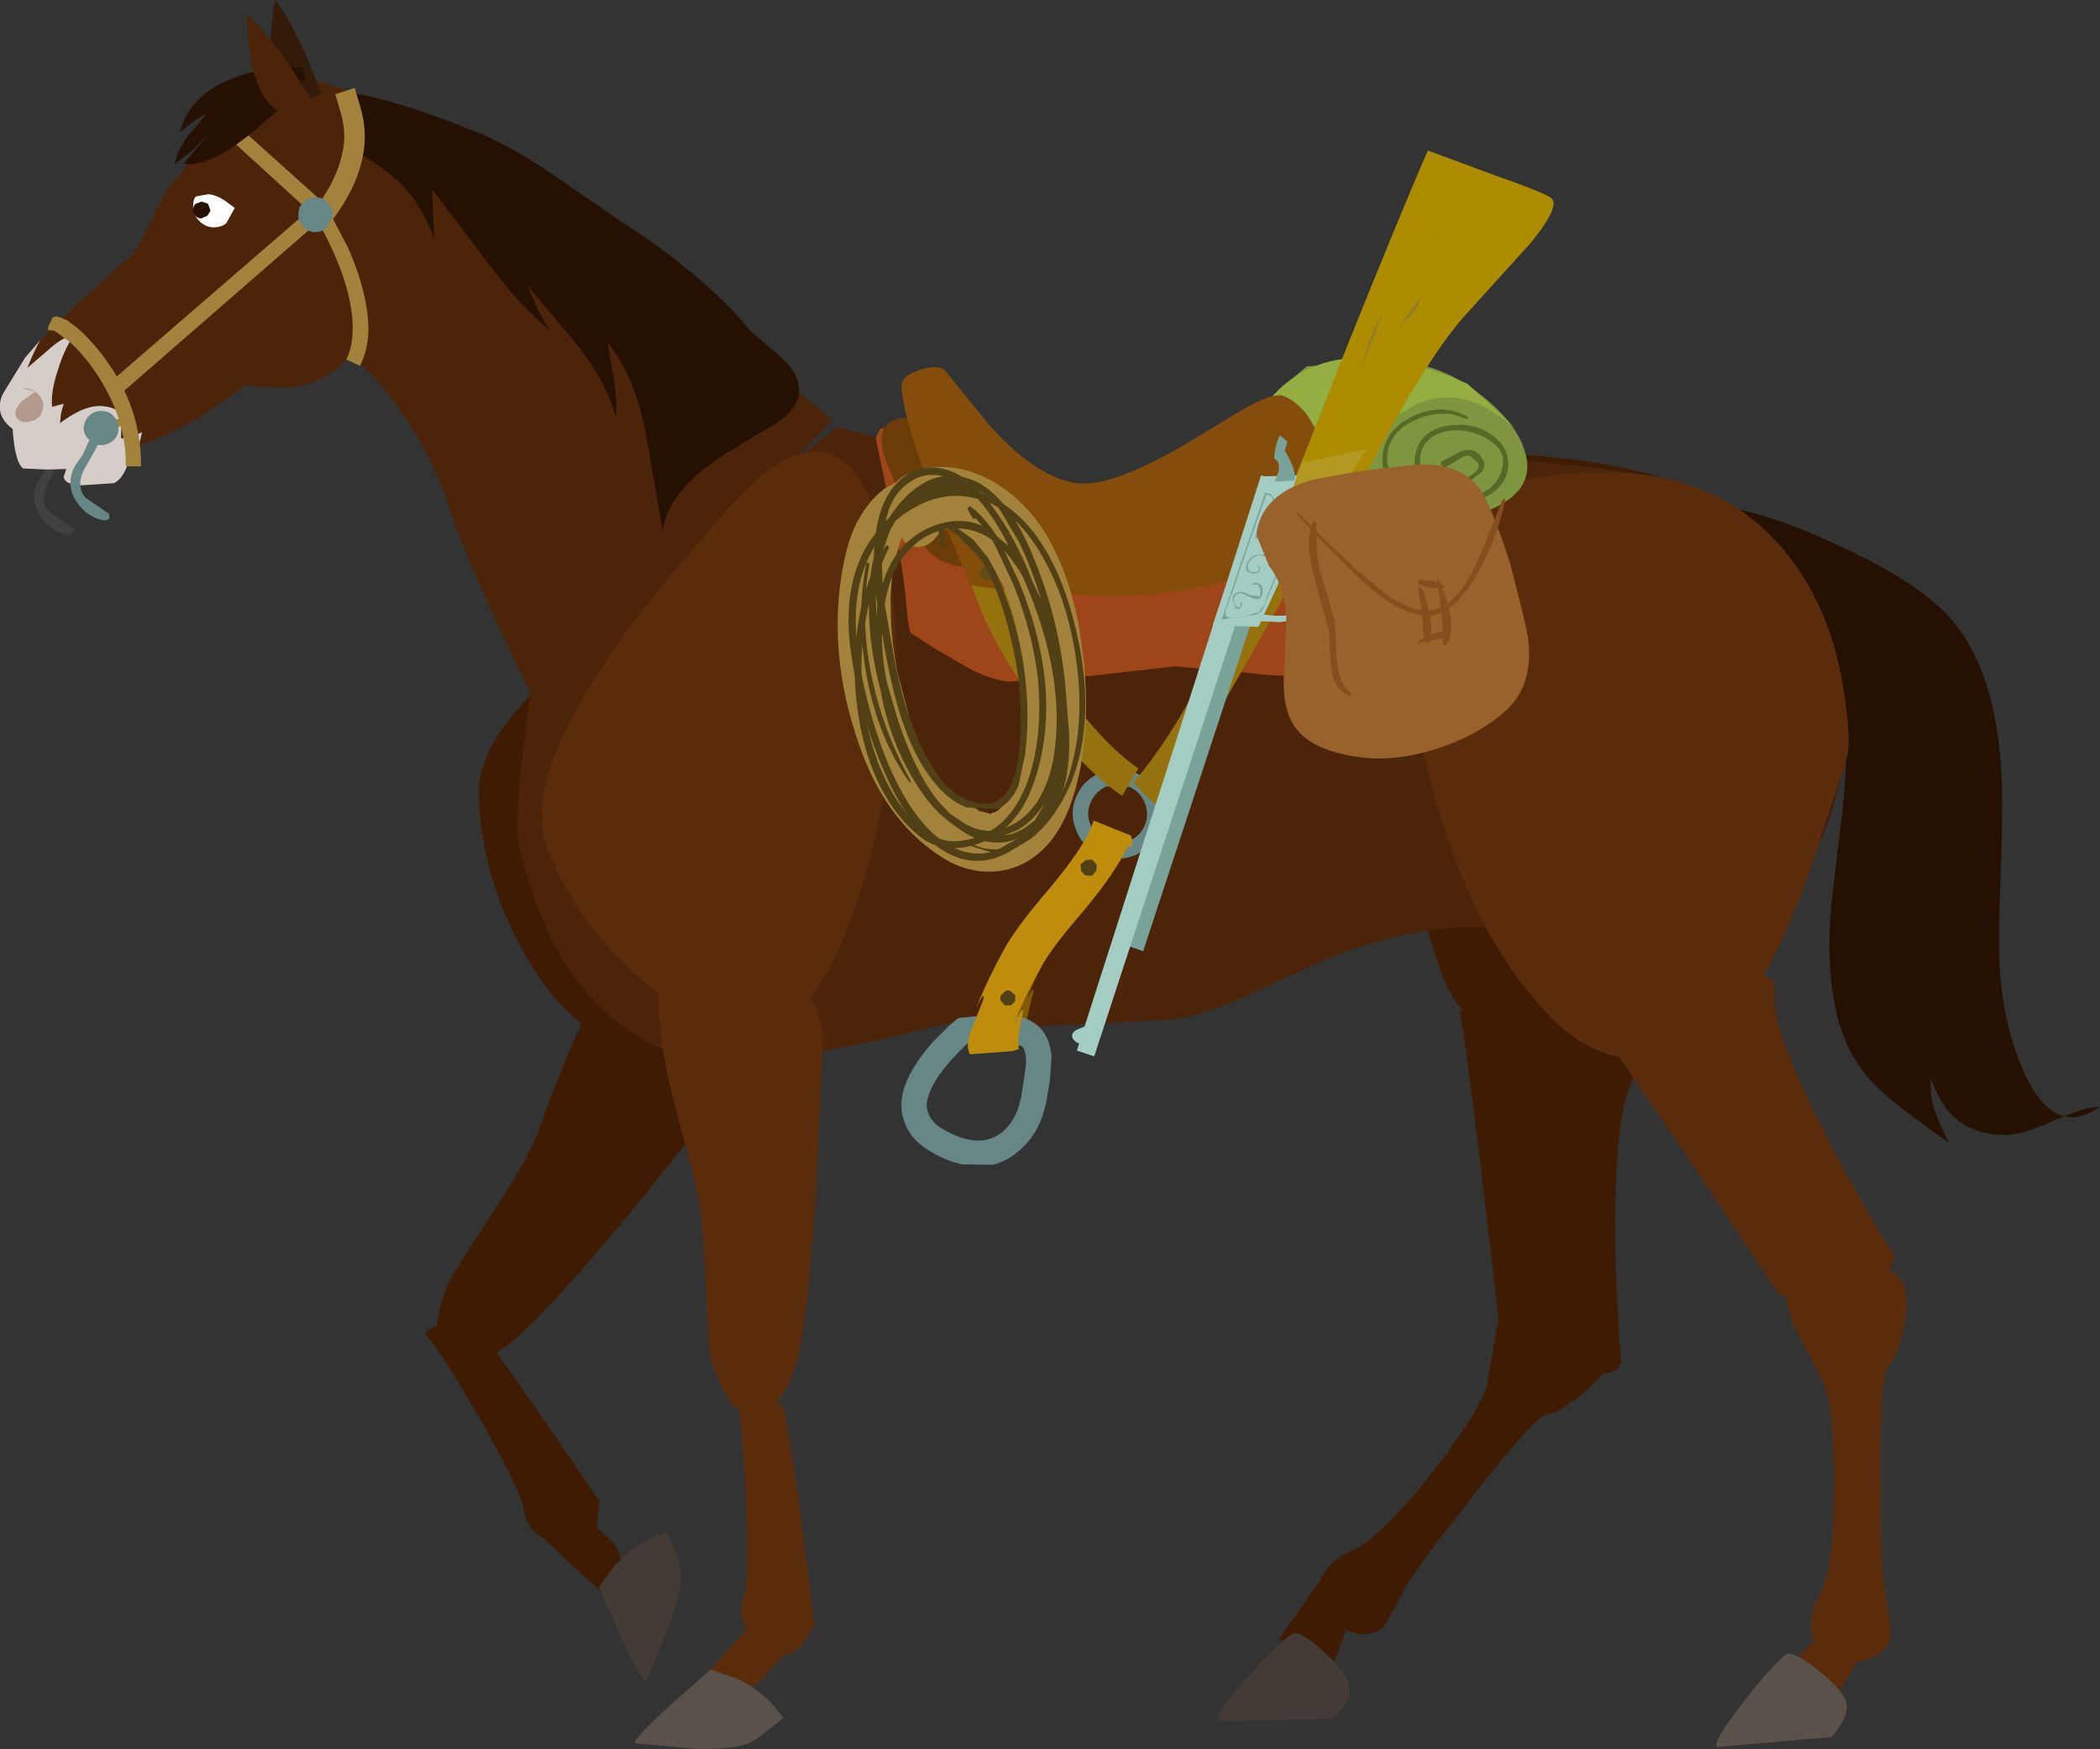 <?xml version="1.0" encoding="UTF-8" standalone="no"?>
<svg xmlns:xlink="http://www.w3.org/1999/xlink" height="166.15px" width="199.5px" xmlns="http://www.w3.org/2000/svg">
  <rect width="100%" height="100%" fill="#333333" stroke="none"/>
  <g transform="matrix(1.0, 0.0, 0.0, 1.0, 2.1, -0.6)">
    <path d="M123.9 149.9 L126.75 152.85 124.4 159.1 119.4 156.3 123.9 149.9" fill="#3f1b03" fill-rule="evenodd" stroke="none"/>
    <path d="M120.6 155.85 Q121.3 155.35 123.55 157.4 125.7 159.35 126.05 160.55 126.35 161.5 125.45 162.8 L124.5 163.9 113.65 164.1 Q112.9 163.95 116.0 160.4 119.0 157.0 120.6 155.85" fill="#443b36" fill-rule="evenodd" stroke="none"/>
    <path d="M57.55 90.85 Q67.6 90.3 68.25 97.3 68.6 100.75 66.9 104.35 L58.55 114.85 Q49.45 125.9 46.2 128.3 42.95 130.7 40.8 129.5 L39.6 128.4 39.25 127.75 Q39.45 125.15 40.25 123.0 40.55 122.15 44.05 116.8 47.75 111.25 48.85 108.55 50.95 102.8 52.4 99.5 54.95 93.6 57.55 90.85" fill="#3f1b03" fill-rule="evenodd" stroke="none"/>
    <path d="M83.7 57.2 Q83.55 62.1 81.35 68.8 79.45 74.8 76.9 79.3 71.7 88.65 66.4 94.1 60.25 100.55 56.05 99.25 51.35 97.85 47.55 90.85 43.5 83.6 43.4 75.85 43.3 69.15 56.3 60.1 61.2 56.7 70.9 51.45 77.9 47.65 81.2 49.7 83.9 51.5 83.7 57.2" fill="#3f1b03" fill-rule="evenodd" stroke="none"/>
    <path d="M42.8 126.25 Q44.65 128.15 54.85 143.2 L54.65 145.3 Q54.15 147.35 52.6 147.45 50.65 147.5 49.3 146.6 47.85 145.7 47.65 143.95 47.45 142.3 43.45 135.3 39.5 128.5 38.55 127.7 37.75 127.0 39.95 126.35 L42.8 126.25" fill="#3f1b03" fill-rule="evenodd" stroke="none"/>
    <path d="M173.05 63.1 Q174.2 68.9 172.55 75.35 171.25 80.45 169.95 81.85 L167.35 84.85 162.45 90.35 Q154.95 98.2 148.95 101.0 145.55 102.65 141.1 100.2 136.05 97.5 134.35 91.6 132.05 85.4 132.3 76.6 132.5 69.0 134.45 60.95 136.2 53.6 138.75 48.7 141.3 43.75 143.3 43.85 169.6 45.7 173.05 63.1" fill="#3f1b03" fill-rule="evenodd" stroke="none"/>
    <path d="M151.35 115.7 Q151.3 122.5 151.9 129.6 152.1 132.0 146.35 130.5 L140.55 128.45 138.75 112.95 Q136.85 97.25 136.55 96.7 L139.2 96.55 Q142.3 96.9 145.7 97.75 155.1 100.1 153.3 102.7 151.45 105.3 151.35 115.7" fill="#3f1b03" fill-rule="evenodd" stroke="none"/>
    <path d="M142.35 122.95 Q145.0 121.8 148.1 124.7 150.9 127.25 150.85 129.3 150.85 130.8 148.35 132.9 146.05 134.8 144.85 134.95 143.9 135.0 138.3 142.1 133.15 148.6 131.5 151.2 L130.45 153.25 129.4 155.0 Q128.1 156.5 125.5 155.3 122.55 153.95 123.15 151.4 123.65 149.0 126.45 147.85 128.9 146.8 133.75 140.75 138.35 134.9 139.15 132.25 L140.1 126.8 Q140.75 123.65 142.35 122.95" fill="#3f1b03" fill-rule="evenodd" stroke="none"/>
    <path d="M169.4 57.3 Q171.05 61.85 168.7 67.65 166.55 73.0 161.6 78.0 156.75 83.0 151.0 85.9 144.85 88.95 139.75 88.7 131.6 88.3 122.7 92.25 L116.0 95.35 Q112.25 97.0 109.35 97.45 L95.55 98.15 88.65 97.7 80.45 99.6 Q71.25 101.55 66.25 101.85 56.6 100.3 51.4 91.8 49.7 89.0 48.5 85.5 L47.3 81.4 Q46.7 79.6 47.65 71.2 L48.75 63.15 77.45 41.15 Q83.05 42.5 101.55 48.3 L118.1 45.9 Q135.7 43.55 140.7 44.2 L147.95 44.85 Q152.9 45.4 156.35 46.35 166.5 49.25 169.4 57.3" fill="#4c2409" fill-rule="evenodd" stroke="none"/>
    <path d="M60.6 93.45 Q68.4 87.1 73.0 92.4 75.35 95.0 76.1 98.95 L75.5 112.35 Q74.65 126.65 73.45 130.5 72.2 134.45 69.7 134.7 L68.15 134.45 67.5 134.15 Q66.1 131.95 65.45 129.7 65.2 128.85 64.95 122.45 64.65 115.8 63.95 113.0 L61.5 103.55 Q60.1 97.25 60.6 93.45" fill="#5b2c0c" fill-rule="evenodd" stroke="none"/>
    <path d="M40.5 48.65 Q38.9 43.6 35.45 38.95 32.3 34.6 30.85 34.65 L30.7 23.8 Q30.45 12.45 30.0 9.6 37.55 10.85 58.0 25.8 68.25 33.3 77.0 40.5 L49.5 69.0 45.9 61.5 Q42.0 53.15 40.5 48.65" fill="#4c2409" fill-rule="evenodd" stroke="none"/>
    <path d="M25.75 8.95 L25.7 8.95 25.7 8.55 25.75 8.95 Q31.85 8.6 42.3 12.8 46.05 14.2 50.15 17.0 L57.65 22.15 Q60.7 24.05 63.7 26.6 67.1 29.4 69.1 31.95 L72.0 34.45 Q73.65 35.85 73.8 37.45 74.05 39.0 71.9 40.65 L68.15 42.9 Q61.5 46.7 60.85 51.0 L59.25 41.75 Q58.2 36.35 55.6 33.1 L56.2 36.6 Q56.55 38.65 56.4 40.2 55.55 37.0 52.85 33.5 L48.0 27.7 48.9 29.8 50.1 31.95 Q47.35 29.75 44.2 25.5 L38.95 18.6 39.15 23.25 Q38.0 20.2 36.2 18.3 34.4 16.4 31.4 14.9 29.15 13.85 27.55 12.1 25.9 10.5 25.75 8.95" fill="#261002" fill-rule="evenodd" stroke="none"/>
    <path d="M5.7 42.7 Q5.7 43.35 5.2 43.8 L4.0 44.2 Q3.3 44.2 2.9 43.75 2.4 43.2 2.4 42.55 2.45 41.85 2.95 41.4 3.45 40.95 4.15 40.95 4.85 41.0 5.25 41.45 5.75 42.0 5.7 42.7 Z" fill="none" stroke="#414141" stroke-linecap="butt" stroke-linejoin="miter-clip" stroke-miterlimit="4.0" stroke-width="1.0"/>
    <path d="M2.85 43.0 L3.2 42.9 Q4.1 43.15 3.65 44.35 L2.75 45.95 Q2.2 46.8 2.1 47.6 1.95 48.6 2.6 49.2 L3.7 50.0 4.8 50.75 Q5.0 50.9 4.85 51.15 L4.5 51.4 Q3.1 51.25 2.1 50.1 1.05 48.9 1.15 47.5 1.2 46.9 1.55 46.25 L2.3 45.1 2.95 43.75 2.9 43.4 2.85 43.0" fill="#414141" fill-rule="evenodd" stroke="none"/>
    <path d="M13.8 18.5 L16.8 15.1 19.95 11.75 Q23.2 8.35 24.4 7.9 25.55 7.5 28.65 8.45 30.2 8.95 31.55 9.5 L31.8 33.5 Q29.5 37.05 25.2 37.45 L22.45 37.35 21.3 37.15 18.1 39.4 Q14.25 41.95 11.1 42.9 L11.4 41.65 10.45 42.1 9.4 42.25 9.45 40.2 Q9.2 39.35 7.8 39.2 6.8 39.05 5.55 39.6 4.5 40.1 3.6 40.8 L3.7 39.85 3.95 38.95 3.4 39.1 2.85 39.25 Q2.7 37.85 3.4 35.75 4.0 33.8 4.85 32.55 4.0 32.5 2.65 33.7 L0.5 35.55 Q1.25 33.65 1.75 32.9 L2.35 32.35 2.45 32.25 2.45 32.2 Q5.55 29.05 10.7 24.6 L13.8 18.5" fill="#4c2409" fill-rule="evenodd" stroke="none"/>
    <path d="M2.65 33.7 Q4.0 32.5 4.85 32.55 4.0 33.8 3.4 35.75 2.7 37.85 2.85 39.25 L3.4 39.1 3.95 38.95 3.7 39.85 3.6 40.8 Q4.5 40.1 5.55 39.6 6.8 39.05 7.8 39.2 9.2 39.35 9.45 40.2 L9.4 42.25 10.45 42.1 11.4 41.65 11.1 42.9 10.45 43.1 Q9.9 46.0 8.7 46.5 L5.65 46.7 Q4.05 46.65 3.95 45.9 L4.2 45.15 2.3 45.2 0.1 45.1 Q-0.7 44.5 -0.9 41.35 -2.7 40.0 -1.85 38.05 L0.3 34.55 1.75 32.9 Q1.25 33.65 0.5 35.55 L2.65 33.7" fill="#d6cdc8" fill-rule="evenodd" stroke="none"/>
    <path d="M20.2 20.35 L19.4 21.8 Q18.95 22.2 18.15 22.2 17.35 22.15 16.8 21.55 16.2 20.95 16.25 20.2 16.25 19.45 16.55 19.25 L17.7 19.05 Q18.4 19.1 19.25 19.65 L20.2 20.35" fill="#ffffff" fill-rule="evenodd" stroke="none"/>
    <path d="M17.9 20.6 L17.6 21.1 17.0 21.35 Q16.7 21.35 16.45 21.1 16.2 20.8 16.25 20.5 16.25 20.15 16.5 19.95 L17.05 19.75 17.65 19.95 17.9 20.6" fill="#261002" fill-rule="evenodd" stroke="none"/>
    <path d="M0.0 38.7 L1.25 37.8 0.1 37.5 0.05 37.4 0.35 37.5 Q1.15 37.5 1.7 38.25 2.2 38.9 1.9 39.7 1.7 40.45 0.7 40.65 -0.35 40.85 -0.6 40.1 -0.8 39.45 0.0 38.7" fill="#b29a8d" fill-rule="evenodd" stroke="none"/>
    <path d="M25.8 10.5 Q24.95 10.25 24.3 8.9 23.05 6.2 24.05 0.6 25.4 2.35 27.05 6.05 L28.45 9.5 25.8 10.5" fill="#331a09" fill-rule="evenodd" stroke="none"/>
    <path d="M32.55 13.9 Q32.4 17.65 29.4 21.6 L27.85 20.4 Q30.4 17.05 30.6 13.85 30.65 12.7 30.3 11.4 L29.75 9.55 31.6 8.95 32.2 11.0 Q32.6 12.5 32.55 13.9" fill="#a3833b" fill-rule="evenodd" stroke="none"/>
    <path d="M30.8 34.75 Q31.35 33.65 31.4 32.1 31.5 29.7 30.35 26.45 29.5 24.15 28.3 22.0 L27.75 21.1 18.6 12.75 19.6 11.75 28.9 20.1 28.9 20.2 30.95 24.1 Q32.95 28.65 32.9 32.15 32.8 34.0 32.1 35.35 L30.8 34.75" fill="#a3833b" fill-rule="evenodd" stroke="none"/>
    <path d="M28.8 21.1 L9.55 37.85 8.6 36.7 27.85 20.05 28.8 21.1" fill="#a3833b" fill-rule="evenodd" stroke="none"/>
    <path d="M5.3 31.8 Q6.75 33.1 7.9 34.7 11.35 39.4 11.3 44.9 L9.85 44.9 Q9.9 41.15 8.0 37.65 6.55 34.95 4.55 33.1 L3.2 32.1 3.15 32.1 3.15 32.05 2.45 31.95 2.5 31.6 2.9 30.75 3.3 30.65 4.25 31.0 5.3 31.8" fill="#a3833b" fill-rule="evenodd" stroke="none"/>
    <path d="M8.3 41.25 L8.1 41.0 Q8.05 40.8 8.25 40.7 L9.0 40.45 9.6 40.2 Q9.85 40.05 10.05 40.35 10.3 40.6 10.05 40.8 L9.2 41.15 8.3 41.25" fill="#a3833b" fill-rule="evenodd" stroke="none"/>
    <path d="M9.15 41.35 Q9.15 42.0 8.65 42.45 8.1 42.9 7.45 42.9 6.75 42.85 6.35 42.35 5.85 41.9 5.85 41.25 5.9 40.55 6.4 40.05 6.9 39.6 7.6 39.65 8.3 39.65 8.7 40.15 9.2 40.65 9.15 41.35" fill="#668785" fill-rule="evenodd" stroke="none"/>
    <path d="M29.55 21.05 L29.0 22.2 Q28.5 22.65 27.8 22.65 27.1 22.6 26.7 22.1 26.2 21.6 26.25 20.95 26.25 20.25 26.75 19.8 27.25 19.3 27.95 19.35 28.65 19.35 29.05 19.9 29.55 20.35 29.55 21.05" fill="#668785" fill-rule="evenodd" stroke="none"/>
    <path d="M6.3 41.7 L6.3 41.65 Q6.4 41.45 6.65 41.5 7.55 41.85 7.1 43.05 L6.2 44.65 Q5.65 45.5 5.55 46.25 5.4 47.25 6.05 47.9 L7.15 48.65 8.25 49.4 8.3 49.85 7.95 50.05 Q6.55 49.9 5.55 48.75 4.5 47.6 4.6 46.2 4.65 45.6 5.0 44.9 L5.75 43.8 6.4 42.4 6.35 42.05 6.3 41.7" fill="#668785" fill-rule="evenodd" stroke="none"/>
    <path d="M26.5 7.0 L26.95 8.0 Q25.3 10.4 21.9 13.15 17.65 16.6 15.35 16.15 L17.55 13.5 16.1 14.95 14.5 16.2 Q14.65 15.05 15.7 13.6 L17.6 11.3 16.2 12.2 15.0 13.15 Q15.85 9.8 19.6 8.2 22.65 6.9 26.5 7.0" fill="#261002" fill-rule="evenodd" stroke="none"/>
    <path d="M25.0 11.35 Q24.1 11.3 23.2 10.1 21.45 7.65 21.35 2.0 23.05 3.4 25.4 6.8 L27.35 9.85 25.0 11.35" fill="#4c2409" fill-rule="evenodd" stroke="none"/>
    <path d="M81.2 49.7 Q82.75 54.35 83.0 61.35 83.25 67.65 82.45 72.75 80.8 83.25 77.8 90.2 74.15 98.45 69.8 98.65 64.95 98.95 58.9 93.7 52.65 88.3 49.85 81.05 47.45 74.85 56.5 61.9 59.95 56.95 67.25 48.75 72.5 42.8 76.25 43.6 79.4 44.3 81.2 49.7" fill="#5b2c0c" fill-rule="evenodd" stroke="none"/>
    <path d="M72.3 134.35 Q73.1 136.95 75.25 154.95 L74.2 156.7 Q72.8 158.3 71.4 157.65 69.6 156.85 68.8 155.45 68.0 153.95 68.55 152.3 69.1 150.75 68.75 142.75 68.35 134.9 67.9 133.75 67.45 132.75 69.75 133.2 72.05 133.65 72.3 134.35" fill="#5b2c0c" fill-rule="evenodd" stroke="none"/>
    <path d="M181.6 57.8 Q187.5 62.65 188.05 74.35 188.2 77.55 187.95 84.05 187.7 90.2 187.9 92.85 188.25 98.15 190.2 102.5 191.85 106.1 194.0 106.65 196.15 105.75 197.4 105.75 195.55 107.0 194.0 106.65 L192.75 107.15 Q189.8 108.55 187.9 108.4 185.4 108.25 183.8 106.95 182.25 105.65 181.35 103.05 181.15 104.5 181.75 106.2 182.05 107.2 183.05 109.15 177.3 105.1 175.85 103.5 172.9 100.4 172.1 95.5 171.45 91.7 171.85 86.8 L172.85 78.25 Q173.95 69.3 172.4 63.3 170.35 55.3 163.6 51.95 L163.6 52.95 158.95 49.05 Q162.25 47.9 170.75 51.6 178.2 54.85 181.6 57.8" fill="#261002" fill-rule="evenodd" stroke="none"/>
    <path d="M173.05 66.2 Q173.9 71.35 173.2 73.1 L169.65 83.9 Q165.85 94.15 161.4 99.1 158.95 101.85 153.85 101.4 148.15 100.9 144.3 96.2 139.75 91.3 136.5 83.15 133.7 76.0 132.3 67.85 131.1 60.35 131.45 54.85 131.85 49.3 133.7 48.65 158.8 40.0 168.75 54.7 172.05 59.55 173.05 66.2" fill="#5b2c0c" fill-rule="evenodd" stroke="none"/>
    <path d="M157.5 93.95 Q166.95 91.7 166.5 94.85 166.05 97.95 170.8 107.35 173.85 113.45 177.6 119.45 178.9 121.55 173.1 122.85 L167.0 123.7 158.3 110.65 Q149.4 97.5 148.8 97.15 148.35 96.9 151.15 95.85 154.05 94.7 157.5 93.95" fill="#5b2c0c" fill-rule="evenodd" stroke="none"/>
    <path d="M167.9 122.55 Q169.3 120.0 173.5 120.35 177.25 120.6 178.5 122.25 179.45 123.45 178.8 126.65 178.1 129.6 177.25 130.45 176.55 131.05 176.55 140.1 176.55 148.45 176.9 151.5 L177.3 153.75 177.55 155.8 Q177.45 157.8 174.65 158.4 171.5 159.2 170.35 156.85 169.35 154.65 170.8 152.0 172.1 149.6 172.15 141.9 172.15 134.45 171.1 131.9 L168.5 126.9 Q167.1 124.0 167.9 122.55" fill="#5b2c0c" fill-rule="evenodd" stroke="none"/>
    <path d="M172.55 154.2 L174.8 157.65 171.35 163.3 166.95 159.75 172.55 154.2" fill="#5b2c0c" fill-rule="evenodd" stroke="none"/>
    <path d="M167.5 157.8 Q168.1 157.3 170.5 159.15 172.8 161.0 173.25 162.15 173.6 163.05 172.8 164.4 L171.95 165.6 161.1 166.55 Q160.35 166.45 163.2 162.7 165.95 159.1 167.5 157.8" fill="#5b514b" fill-rule="evenodd" stroke="none"/>
    <path d="M49.15 146.3 L51.3 142.95 52.6 143.95 55.85 146.85 Q57.45 148.3 56.45 150.25 L55.1 151.85 52.3 149.35 49.15 146.3" fill="#3f1b03" fill-rule="evenodd" stroke="none"/>
    <path d="M54.8 151.35 L56.4 149.2 Q58.5 146.95 61.3 146.1 L62.4 149.0 Q63.1 150.75 61.4 155.15 L59.35 160.15 Q59.1 160.85 56.9 156.15 L54.8 151.35" fill="#443b36" fill-rule="evenodd" stroke="none"/>
    <path d="M70.9 153.2 L74.3 155.4 73.3 156.65 70.45 159.95 Q68.95 161.6 67.0 160.55 L65.4 159.2 67.9 156.4 Q70.45 153.5 70.9 153.2" fill="#5b2c0c" fill-rule="evenodd" stroke="none"/>
    <path d="M65.4 159.2 L67.9 160.05 Q70.7 161.4 72.3 163.8 L69.9 165.7 Q68.4 166.9 63.65 166.7 L58.35 166.2 Q57.6 166.2 61.45 162.7 L65.4 159.2" fill="#5b514b" fill-rule="evenodd" stroke="none"/>
    <path d="M116.6 45.65 Q121.4 42.95 123.3 44.2 125.0 45.3 125.4 50.75 L125.85 59.0 125.6 62.9 Q125.2 64.15 122.95 64.6 120.7 65.05 116.25 64.5 L109.55 63.9 101.55 64.8 93.75 65.35 Q92.15 65.2 90.05 64.15 L86.7 62.2 84.45 60.75 Q84.2 60.45 84.0 58.05 83.75 54.85 82.75 50.15 L81.1 42.25 81.35 41.65 81.6 41.25 81.55 41.35 Q82.05 41.0 83.65 42.1 L86.7 44.45 Q93.95 49.5 101.4 49.8 108.75 50.05 116.6 45.65" fill="#9e4519" fill-rule="evenodd" stroke="none"/>
    <path d="M83.05 46.7 Q82.0 44.45 81.75 43.3 81.1 40.15 84.5 40.3 L97.15 53.2 92.9 54.0 89.25 54.4 Q85.7 54.15 84.25 49.55 L83.05 46.7" fill="#6b3c08" fill-rule="evenodd" stroke="none"/>
    <path d="M130.05 34.85 Q134.3 35.1 137.55 37.35 141.9 40.4 142.8 43.6 143.9 47.45 138.75 49.3 L130.95 49.5 Q129.7 48.95 127.85 47.6 L124.4 45.15 Q123.3 44.55 120.65 44.65 118.2 44.8 117.6 44.2 116.0 42.75 117.15 40.6 117.8 39.4 119.8 37.35 L121.45 35.9 122.05 35.4 130.05 34.85" fill="#7f9641" fill-rule="evenodd" stroke="none"/>
    <path d="M129.75 43.4 Q129.45 45.0 130.45 46.2 131.35 47.2 133.0 47.65 L136.0 48.05 Q137.65 48.0 138.85 47.35 140.25 46.6 140.6 45.15 141.0 43.6 139.7 42.65 138.5 41.7 136.8 41.5 134.95 41.35 133.85 42.2 132.7 43.1 132.8 44.5 132.9 46.0 134.3 46.25 135.3 46.45 136.35 46.25 137.5 46.0 138.15 45.35 138.5 44.95 138.3 44.55 L137.6 43.95 Q137.15 43.75 136.4 44.3 L135.2 45.0 134.8 44.75 Q134.7 44.45 135.0 44.35 L136.25 43.7 Q137.0 43.25 137.6 43.35 138.3 43.4 138.8 44.3 139.1 44.9 138.6 45.5 L137.55 46.3 Q135.7 47.15 133.95 46.6 131.95 46.05 132.35 43.85 132.8 41.35 135.7 41.0 138.45 40.7 140.2 42.4 141.05 43.2 141.15 44.25 141.3 45.35 140.75 46.3 139.65 48.05 136.8 48.45 134.45 48.8 132.15 47.95 129.4 46.9 129.25 44.65 129.05 41.7 132.0 40.2 134.85 38.8 137.35 40.2 L137.4 40.35 137.25 40.4 135.9 39.95 Q133.95 39.7 132.15 40.6 130.15 41.55 129.75 43.4" fill="#586826" fill-rule="evenodd" stroke="none"/>
    <path d="M126.5 34.6 Q131.0 34.35 137.3 37.05 L141.85 41.25 Q139.35 39.2 137.25 38.6 134.85 37.95 132.45 39.0 L129.05 41.05 124.9 41.25 120.9 40.8 117.1 40.55 Q120.4 34.95 126.5 34.6" fill="#94af41" fill-rule="evenodd" stroke="none"/>
    <path d="M108.0 76.35 Q108.7 77.9 108.0 79.6 107.3 81.15 105.7 81.85 104.05 82.5 102.45 81.85 100.8 81.15 100.15 79.5 99.45 77.9 100.15 76.25 100.85 74.65 102.45 74.0 104.1 73.35 105.75 74.0 107.35 74.7 108.0 76.35 M106.65 76.85 Q106.2 75.8 105.2 75.35 L103.0 75.3 Q101.95 75.8 101.5 76.85 101.05 77.9 101.5 78.95 101.9 80.05 103.0 80.5 104.05 80.9 105.15 80.5 106.2 80.05 106.65 79.0 107.1 77.95 106.65 76.85" fill="#668785" fill-rule="evenodd" stroke="none"/>
    <path d="M102.25 70.2 Q104.4 72.5 106.05 73.6 L104.5 76.2 Q100.45 73.5 95.8 66.85 91.0 59.9 89.75 54.6 L92.55 53.85 Q93.05 56.1 94.65 59.15 96.1 62.05 98.15 65.0 100.15 67.85 102.25 70.2" fill="#96720e" fill-rule="evenodd" stroke="none"/>
    <path d="M123.35 42.9 Q124.3 47.55 119.8 52.55 115.55 57.25 102.4 57.2 L93.8 56.7 90.1 56.2 86.8 48.35 Q83.55 39.95 83.55 37.2 83.55 36.3 85.25 35.75 86.9 35.2 87.65 35.75 L91.85 40.95 Q96.1 45.7 99.85 46.45 103.25 47.15 111.1 42.45 116.1 39.4 116.4 39.25 118.9 37.9 119.8 38.2 120.9 38.6 121.9 39.8 122.95 41.15 123.35 42.9" fill="#844d0b" fill-rule="evenodd" stroke="none"/>
    <path d="M119.25 53.2 L118.95 53.7 118.35 53.9 117.65 53.7 117.4 53.2 Q117.4 52.9 117.65 52.65 L118.35 52.45 118.95 52.65 119.25 53.2" fill="#634c14" fill-rule="evenodd" stroke="none"/>
    <path d="M105.55 74.95 Q107.65 72.55 109.9 68.85 L113.85 62.05 116.95 56.5 Q118.65 53.2 119.15 51.0 L122.0 51.75 Q121.3 54.4 119.5 57.95 L116.3 63.6 112.3 70.55 Q109.95 74.45 107.65 77.05 L107.6 77.0 105.55 74.95" fill="#96720e" fill-rule="evenodd" stroke="none"/>
    <path d="M119.65 54.2 L120.2 53.2 Q121.4 54.05 121.45 55.05 L121.4 55.55 121.15 55.4 Q120.9 54.55 119.65 54.2" fill="#79a398" fill-rule="evenodd" stroke="none"/>
    <path d="M119.0 46.35 L120.95 47.0 106.5 90.95 104.9 90.4 119.0 46.35" fill="#79a398" fill-rule="evenodd" stroke="none"/>
    <path d="M126.7 47.4 L120.85 46.25 125.65 34.05 Q131.0 20.7 133.55 14.9 L139.9 17.25 Q144.6 18.9 145.25 19.4 146.2 20.15 143.3 23.7 L137.0 30.65 Q134.2 33.8 130.2 40.95 L126.7 47.4" fill="#ad8c00" fill-rule="evenodd" stroke="none"/>
    <path d="M113.1 60.0 L117.9 45.85 121.55 45.75 127.35 46.55 124.25 52.1 121.05 52.35 117.45 60.15 113.1 60.0" fill="#a3ccc2" fill-rule="evenodd" stroke="none"/>
    <path d="M117.7 45.75 L119.7 46.4 101.85 100.95 100.2 100.4 117.7 45.75" fill="#a3ccc2" fill-rule="evenodd" stroke="none"/>
    <path d="M119.0 46.35 L119.35 45.45 Q119.55 44.45 118.95 44.15 119.0 42.9 119.5 41.95 L120.2 42.55 119.95 43.4 Q121.15 45.4 120.85 46.25 L119.0 46.35" fill="#79a398" fill-rule="evenodd" stroke="none"/>
    <path d="M123.8 51.5 L124.25 52.1 122.15 58.05 Q121.45 59.55 119.45 59.7 L117.55 59.6 117.95 59.0 119.15 59.1 120.95 59.05 Q121.65 58.8 122.5 56.2 122.7 55.55 122.45 55.1 L122.25 54.7 122.75 54.4 123.55 53.35 Q123.95 52.45 123.8 51.5" fill="#a3ccc2" fill-rule="evenodd" stroke="none"/>
    <path d="M101.2 98.0 L101.0 99.95 100.35 99.7 Q99.75 99.4 99.75 99.0 99.75 98.6 100.35 98.35 L101.2 98.0" fill="#a3ccc2" fill-rule="evenodd" stroke="none"/>
    <path d="M123.25 49.3 L121.25 49.15 120.2 48.45 121.55 44.55 127.75 43.25 126.0 46.0 Q124.1 48.8 123.25 49.3" fill="#b29a22" fill-rule="evenodd" stroke="none"/>
    <path d="M122.25 48.75 L121.95 48.45 121.9 48.05 122.15 47.65 122.65 47.65 122.95 47.95 123.0 48.35 122.75 48.7 122.25 48.75" fill="#a3ccc2" fill-rule="evenodd" stroke="none"/>
    <path d="M116.65 51.95 L115.15 56.35 114.35 58.55 Q114.15 59.3 114.85 59.3 L116.1 59.15 117.5 58.75 118.0 58.05 118.3 57.15 121.05 50.6 121.15 50.6 121.55 50.7 121.7 50.45 Q121.8 50.1 121.4 50.05 L119.95 49.45 118.95 48.5 118.75 47.85 Q118.65 47.65 118.2 47.55 L118.2 47.6 116.65 51.95 M114.05 59.45 L114.0 59.35 116.0 53.45 118.05 47.55 118.1 47.5 118.05 47.5 Q117.9 47.4 118.05 47.4 L118.65 47.55 118.95 48.05 Q119.1 48.9 120.05 49.4 L121.8 50.05 121.8 50.1 121.8 50.8 121.7 50.85 121.0 51.05 120.75 51.85 119.95 53.55 118.3 57.4 117.9 58.4 Q117.65 58.85 117.1 59.0 L114.05 59.45" fill="#79a398" fill-rule="evenodd" stroke="none"/>
    <path d="M117.95 50.05 L118.15 50.1 118.35 50.1 118.55 50.0 118.3 50.2 118.0 50.15 117.9 50.1 117.85 49.95 Q118.25 49.2 118.7 49.35 119.3 49.5 119.2 51.0 119.05 52.1 119.4 52.1 L120.3 51.55 120.55 51.2 120.15 51.1 120.1 51.05 120.7 51.0 120.4 51.65 119.8 52.1 Q119.3 52.4 119.15 52.0 119.0 51.7 119.1 50.9 L118.95 49.85 118.6 49.45 118.1 49.75 117.95 50.05" fill="#79a398" fill-rule="evenodd" stroke="none"/>
    <path d="M117.15 51.75 L117.2 51.5 117.35 51.45 117.45 51.5 118.0 52.25 118.1 52.3 118.2 52.35 118.15 52.1 118.05 51.95 118.05 51.9 118.1 51.9 118.35 52.15 118.3 52.5 118.2 52.5 117.55 51.9 117.35 51.6 117.25 51.8 117.15 51.75" fill="#79a398" fill-rule="evenodd" stroke="none"/>
    <path d="M116.75 53.75 Q116.35 54.15 116.45 54.6 L116.7 54.95 117.2 54.95 Q117.85 54.7 117.3 54.35 L117.35 54.3 117.65 54.55 117.5 54.95 116.9 55.1 116.4 54.9 Q116.15 54.6 116.4 54.05 116.65 53.55 117.05 53.35 L118.15 53.25 119.15 53.8 119.1 53.85 Q118.05 53.35 117.55 53.35 117.05 53.4 116.75 53.75" fill="#79a398" fill-rule="evenodd" stroke="none"/>
    <path d="M115.65 58.45 Q115.45 58.55 115.25 58.25 L115.0 57.6 Q115.0 57.15 115.25 57.0 115.65 56.75 116.0 56.85 L116.7 57.15 117.6 57.25 117.65 56.6 117.4 56.15 116.85 56.1 116.75 56.1 116.85 56.05 Q117.35 55.8 117.7 56.2 117.95 56.55 117.8 57.1 117.65 57.7 116.85 57.4 L115.95 57.0 Q115.5 56.85 115.2 57.25 114.95 57.65 115.3 58.15 L115.6 58.35 115.8 57.95 115.9 57.85 115.95 57.95 115.65 58.45" fill="#79a398" fill-rule="evenodd" stroke="none"/>
    <path d="M135.7 21.25 L134.25 23.45 133.75 24.15 135.7 21.25" fill="#937e28" fill-rule="evenodd" stroke="none"/>
    <path d="M129.3 30.3 L127.15 35.8 127.95 33.15 Q128.45 31.6 129.3 30.3" fill="#937e28" fill-rule="evenodd" stroke="none"/>
    <path d="M132.9 28.75 Q132.55 29.95 131.75 30.75 L130.75 31.7 132.9 28.75" fill="#937e28" fill-rule="evenodd" stroke="none"/>
    <path d="M122.7 46.15 L127.1 45.35 131.35 44.85 Q136.1 44.2 138.3 46.8 139.5 48.3 141.35 54.1 143.0 60.35 143.1 61.5 143.55 65.85 140.85 68.2 138.15 70.55 134.3 71.75 130.55 72.95 127.25 72.55 122.8 72.0 121.1 69.9 119.8 68.3 119.85 65.2 L120.1 59.6 Q120.0 56.3 118.45 54.35 L117.25 51.4 Q117.7 47.5 122.7 46.15" fill="#99622c" fill-rule="evenodd" stroke="none"/>
    <path d="M140.65 48.05 L140.85 47.95 140.9 48.1 Q140.05 52.2 138.0 55.5 135.65 59.4 133.2 59.1 131.6 58.9 129.9 57.8 128.75 57.1 127.1 55.6 L124.0 52.55 121.05 49.35 121.05 49.25 121.15 49.25 123.85 51.95 126.65 54.6 129.5 57.0 Q131.25 58.25 132.8 58.55 135.65 59.15 138.0 54.5 L139.35 51.3 140.65 48.05" fill="#844e1e" fill-rule="evenodd" stroke="none"/>
    <path d="M132.7 56.35 L132.75 56.3 132.85 56.35 133.0 56.6 133.2 56.9 133.65 58.6 133.9 60.1 133.7 61.6 133.45 61.7 133.25 61.55 133.05 59.85 132.9 58.2 132.65 56.85 132.7 56.35" fill="#844e1e" fill-rule="evenodd" stroke="none"/>
    <path d="M134.4 55.6 L134.45 55.55 134.5 55.6 Q135.3 57.2 135.6 58.7 136.05 60.75 135.35 61.8 135.25 61.95 135.15 61.9 L134.95 61.7 134.95 60.05 134.8 58.4 134.4 55.6" fill="#844e1e" fill-rule="evenodd" stroke="none"/>
    <path d="M132.55 61.75 L132.5 61.65 Q134.2 60.4 135.45 60.65 L135.55 60.75 135.5 60.8 Q135.05 61.3 134.05 61.4 132.9 61.55 132.55 61.75" fill="#844e1e" fill-rule="evenodd" stroke="none"/>
    <path d="M132.65 56.1 L132.55 55.8 132.75 55.65 134.1 55.8 Q134.8 56.0 135.05 56.25 L135.1 56.4 135.0 56.5 133.75 56.45 132.65 56.1" fill="#844e1e" fill-rule="evenodd" stroke="none"/>
    <path d="M122.6 50.25 L122.8 50.1 122.95 50.25 123.0 52.8 Q123.1 54.2 123.45 55.35 L124.1 57.5 124.7 59.65 124.9 63.3 Q125.1 65.65 126.25 66.45 L126.3 66.65 126.15 66.7 Q124.65 66.2 124.35 64.05 L124.15 60.55 122.75 55.4 Q121.85 52.3 122.6 50.25" fill="#844e1e" fill-rule="evenodd" stroke="none"/>
    <path d="M92.8 55.0 Q92.8 55.35 92.5 55.5 L91.85 55.75 91.2 55.5 Q90.95 55.35 90.95 55.0 90.95 54.7 91.2 54.5 L91.85 54.3 92.5 54.5 Q92.8 54.7 92.8 55.0" fill="#634c14" fill-rule="evenodd" stroke="none"/>
    <path d="M104.4 79.9 L104.35 79.95 104.4 80.2 104.4 80.55 104.2 80.45 Q103.55 82.05 101.3 85.0 98.9 88.15 98.1 89.75 96.85 92.1 95.7 94.9 L95.5 95.45 95.75 95.0 Q96.25 94.15 96.0 95.1 L95.3 98.05 Q95.05 99.6 95.15 99.7 L94.5 100.1 90.05 100.7 Q89.75 99.55 90.9 97.45 L92.55 94.1 92.7 93.5 Q93.95 90.95 95.35 88.5 96.35 86.7 98.95 83.55 101.3 80.8 101.9 79.4 L102.05 79.0 102.1 78.9 104.4 79.85 104.4 79.9" fill="#825a00" fill-rule="evenodd" stroke="none"/>
    <path d="M95.05 100.05 L94.15 99.5 92.6 99.4 89.9 99.65 89.65 99.85 88.35 101.2 Q86.45 103.3 86.05 104.9 85.8 105.75 86.1 106.35 86.35 107.15 87.3 107.75 88.6 108.55 89.7 108.8 91.65 109.3 93.1 108.15 94.4 107.05 94.8 105.25 L94.9 104.9 95.15 103.3 95.35 101.9 Q95.45 100.55 95.05 100.05 M97.65 103.15 L97.3 105.3 97.15 105.85 Q96.55 108.4 94.6 110.0 93.6 110.9 92.2 111.25 L89.15 111.2 89.1 111.15 Q87.65 110.85 86.0 109.8 84.4 108.8 83.85 107.25 83.3 105.9 83.7 104.3 84.25 102.15 86.55 99.55 L88.05 98.05 88.7 97.5 88.95 97.3 92.45 96.95 92.45 97.0 94.65 97.15 Q96.2 97.5 97.0 98.6 97.65 99.45 97.8 100.95 L97.65 103.15" fill="#668785" fill-rule="evenodd" stroke="none"/>
    <path d="M105.4 81.05 L105.05 80.95 Q104.0 83.3 100.95 87.0 97.6 90.85 96.75 92.6 95.4 94.95 94.35 97.55 L94.25 97.9 94.55 97.25 Q95.2 96.05 95.05 96.85 L94.65 99.05 Q94.6 100.1 94.7 100.25 L94.1 100.45 90.05 100.75 Q89.55 99.9 90.25 98.25 L91.3 95.6 Q91.5 94.7 90.9 95.8 L90.6 96.45 90.75 96.05 Q91.85 93.4 93.2 90.95 94.25 88.9 97.6 85.0 100.6 81.4 101.5 79.35 L101.8 78.55 105.4 80.0 105.35 80.05 105.4 80.2 105.5 80.5 105.4 81.05" fill="#bf8c0c" fill-rule="evenodd" stroke="none"/>
    <path d="M102.05 83.3 L101.65 83.8 101.0 83.75 100.6 83.35 100.55 82.7 101.05 82.3 101.65 82.25 102.1 82.75 102.05 83.3" fill="#514016" fill-rule="evenodd" stroke="none"/>
    <path d="M94.35 95.7 L93.95 96.1 93.35 96.1 93.0 95.7 Q92.85 95.4 93.0 95.15 L93.4 94.75 Q93.65 94.6 93.9 94.75 L94.35 95.15 94.35 95.7" fill="#514016" fill-rule="evenodd" stroke="none"/>
    <path d="M92.4 54.75 L91.8 53.8 91.45 53.4 Q89.9 51.65 88.45 51.0 88.9 51.2 88.0 50.9 L87.85 50.9 87.6 50.9 87.45 50.9 87.35 51.0 86.55 51.95 Q86.0 52.5 85.15 52.55 84.2 52.55 83.75 51.95 L83.55 51.65 Q82.95 53.5 82.65 55.3 L82.5 57.25 82.55 59.75 Q82.7 62.15 83.1 64.25 L84.3 68.8 Q85.05 71.1 86.1 72.9 L87.15 74.6 88.25 75.75 89.2 76.55 89.15 76.5 89.55 76.8 90.95 77.6 91.0 77.65 Q90.5 77.5 90.9 77.65 91.25 77.8 91.0 77.65 L91.05 77.65 91.95 77.9 92.0 77.9 92.1 77.85 92.5 77.7 92.25 77.85 92.55 77.7 92.5 77.7 92.75 77.55 92.55 77.75 93.1 77.2 93.35 76.95 94.05 75.65 94.1 75.5 94.45 74.5 95.0 72.2 95.1 71.65 95.15 71.25 95.25 69.95 95.35 67.25 95.15 64.25 95.1 63.3 94.85 62.0 Q94.3 59.05 93.35 56.6 L93.25 56.35 92.4 54.75 M83.0 46.45 Q83.55 45.8 84.5 45.45 88.2 44.15 92.05 46.25 95.4 48.1 97.5 51.75 99.9 56.0 100.65 61.8 101.55 68.1 100.55 73.5 99.45 79.2 96.7 81.55 94.65 83.35 92.0 83.4 89.45 83.45 87.1 81.85 81.9 78.4 79.45 71.15 76.9 63.8 77.65 56.7 78.15 52.3 79.4 50.05 80.3 48.45 81.25 47.6 81.85 47.0 82.4 46.75 L83.0 46.45" fill="#a3833b" fill-rule="evenodd" stroke="none"/>
    <path d="M80.55 64.9 Q79.4 59.05 80.35 54.15 L84.35 74.8 Q81.65 70.6 80.55 64.9" fill="#a3833b" fill-rule="evenodd" stroke="none"/>
    <path d="M80.2 54.1 L80.35 54.0 80.5 54.2 Q79.55 59.25 80.7 64.8 81.75 69.95 84.4 74.75 L84.4 74.9 84.25 74.85 Q81.3 70.6 80.25 64.9 79.2 59.3 80.2 54.1" fill="#514016" fill-rule="evenodd" stroke="none"/>
    <path d="M96.95 77.25 L97.2 76.75 97.15 76.85 Q96.05 78.65 94.55 79.45 L93.3 79.95 Q94.3 79.85 95.25 79.25 L96.2 78.55 96.95 77.25 M81.1 56.9 L81.15 59.2 81.25 58.05 81.1 56.9 M80.95 52.55 L80.4 53.6 Q79.2 56.2 79.2 59.35 79.15 61.8 79.85 65.2 81.4 72.4 84.2 76.9 85.85 79.5 87.75 80.7 89.85 82.05 92.0 81.55 L89.95 80.9 89.95 80.75 Q90.0 80.65 90.1 80.7 91.45 81.4 92.8 81.25 L94.5 80.3 Q91.95 81.25 89.3 79.55 L88.4 78.9 Q86.6 77.65 85.15 75.4 82.45 71.25 81.55 66.15 80.4 61.8 80.45 57.9 80.45 55.5 80.9 53.6 L80.95 52.55 M94.8 71.25 Q95.15 66.15 93.95 61.35 93.35 58.65 92.4 56.35 91.5 54.15 90.7 53.3 L88.75 51.35 Q88.15 50.95 87.85 50.85 L87.8 50.85 87.6 50.9 87.5 51.45 87.65 52.3 Q87.75 52.55 87.5 52.6 L87.2 52.45 Q87.0 51.6 87.1 51.05 85.5 51.5 84.2 52.9 82.45 54.85 81.95 58.0 L82.9 63.45 Q83.85 68.05 85.15 71.0 87.15 75.45 89.7 76.55 94.25 78.5 94.8 71.25 M95.05 55.35 Q94.15 53.75 93.0 52.6 91.2 50.85 88.9 50.8 L90.35 51.85 91.85 53.7 Q94.05 57.9 94.95 62.7 95.85 67.45 95.3 72.2 L94.65 75.25 Q93.95 76.85 92.65 77.45 L89.7 77.3 Q88.35 76.75 87.2 75.55 85.0 73.2 83.7 69.3 82.75 66.65 81.95 62.25 L81.7 60.75 Q81.65 62.65 82.05 64.9 L82.15 65.4 83.2 69.0 Q85.0 74.35 87.2 76.9 L88.15 77.9 89.65 78.9 Q91.3 79.8 92.9 79.4 95.0 78.85 96.45 76.75 97.6 74.9 98.0 72.5 99.25 64.85 95.05 55.35 M92.65 48.75 L91.9 48.35 Q93.8 50.75 95.5 54.6 L95.9 55.65 96.8 57.55 Q95.8 54.25 94.6 51.9 L92.9 49.05 92.65 48.75 M93.7 52.45 L93.55 52.1 Q92.2 49.55 90.8 48.0 87.8 47.15 84.9 48.75 83.85 49.3 82.95 50.1 L82.45 51.0 81.65 53.3 81.75 56.05 Q82.35 54.0 83.6 52.6 85.2 50.85 87.4 50.3 89.75 49.7 91.7 50.8 L93.7 52.45 M94.35 50.05 Q95.35 51.65 96.25 53.95 98.65 60.0 99.15 66.25 L99.45 70.05 Q99.6 73.1 99.0 75.25 L98.8 75.85 Q99.55 74.25 99.95 72.3 100.8 68.45 100.2 63.75 99.45 58.05 97.2 53.95 95.9 51.55 94.35 50.05 M83.0 46.6 Q84.1 45.35 85.55 45.1 87.5 44.75 89.3 45.9 91.45 46.35 93.25 48.5 94.95 49.6 96.35 51.5 98.35 54.25 99.55 58.3 100.85 62.65 101.0 66.8 101.1 71.6 99.55 75.2 98.05 78.55 95.8 80.3 L94.65 81.0 93.45 81.7 Q91.1 82.85 88.85 82.05 84.95 80.65 82.15 74.45 79.7 69.05 78.8 63.0 77.75 56.3 80.5 52.05 L81.1 51.25 Q81.25 50.15 81.55 49.2 82.05 47.65 83.0 46.6 M90.85 47.2 L91.15 47.45 91.4 47.55 90.85 47.2 M87.5 45.85 Q85.85 45.4 84.4 46.35 82.7 47.45 82.15 49.65 L82.05 50.1 82.4 49.75 Q83.5 48.0 84.95 46.95 86.2 46.0 87.5 45.85" fill="#514016" fill-rule="evenodd" stroke="none"/>
    <path d="M92.85 51.95 L94.7 55.85 Q98.9 66.1 96.3 74.4 95.0 78.6 92.0 80.25 90.4 81.05 88.9 81.15 87.1 81.25 85.75 80.4 83.05 78.5 81.3 74.85 79.85 71.75 79.35 67.9 78.8 63.75 79.4 59.95 80.05 55.7 82.05 52.45 L82.25 52.4 82.35 52.65 Q80.5 56.4 79.95 60.7 79.4 65.0 80.2 69.1 81.1 73.45 82.95 76.35 85.8 80.8 88.95 80.5 93.7 80.05 95.6 74.6 97.0 70.45 96.5 65.1 96.05 60.95 94.25 56.3 L92.45 52.45 Q91.6 50.9 90.55 49.8 L90.5 49.9 90.35 49.9 89.85 49.05 Q89.75 48.95 89.9 48.8 90.0 48.6 90.15 48.75 91.65 49.9 92.85 51.95" fill="#514016" fill-rule="evenodd" stroke="none"/>
  </g>
</svg>
